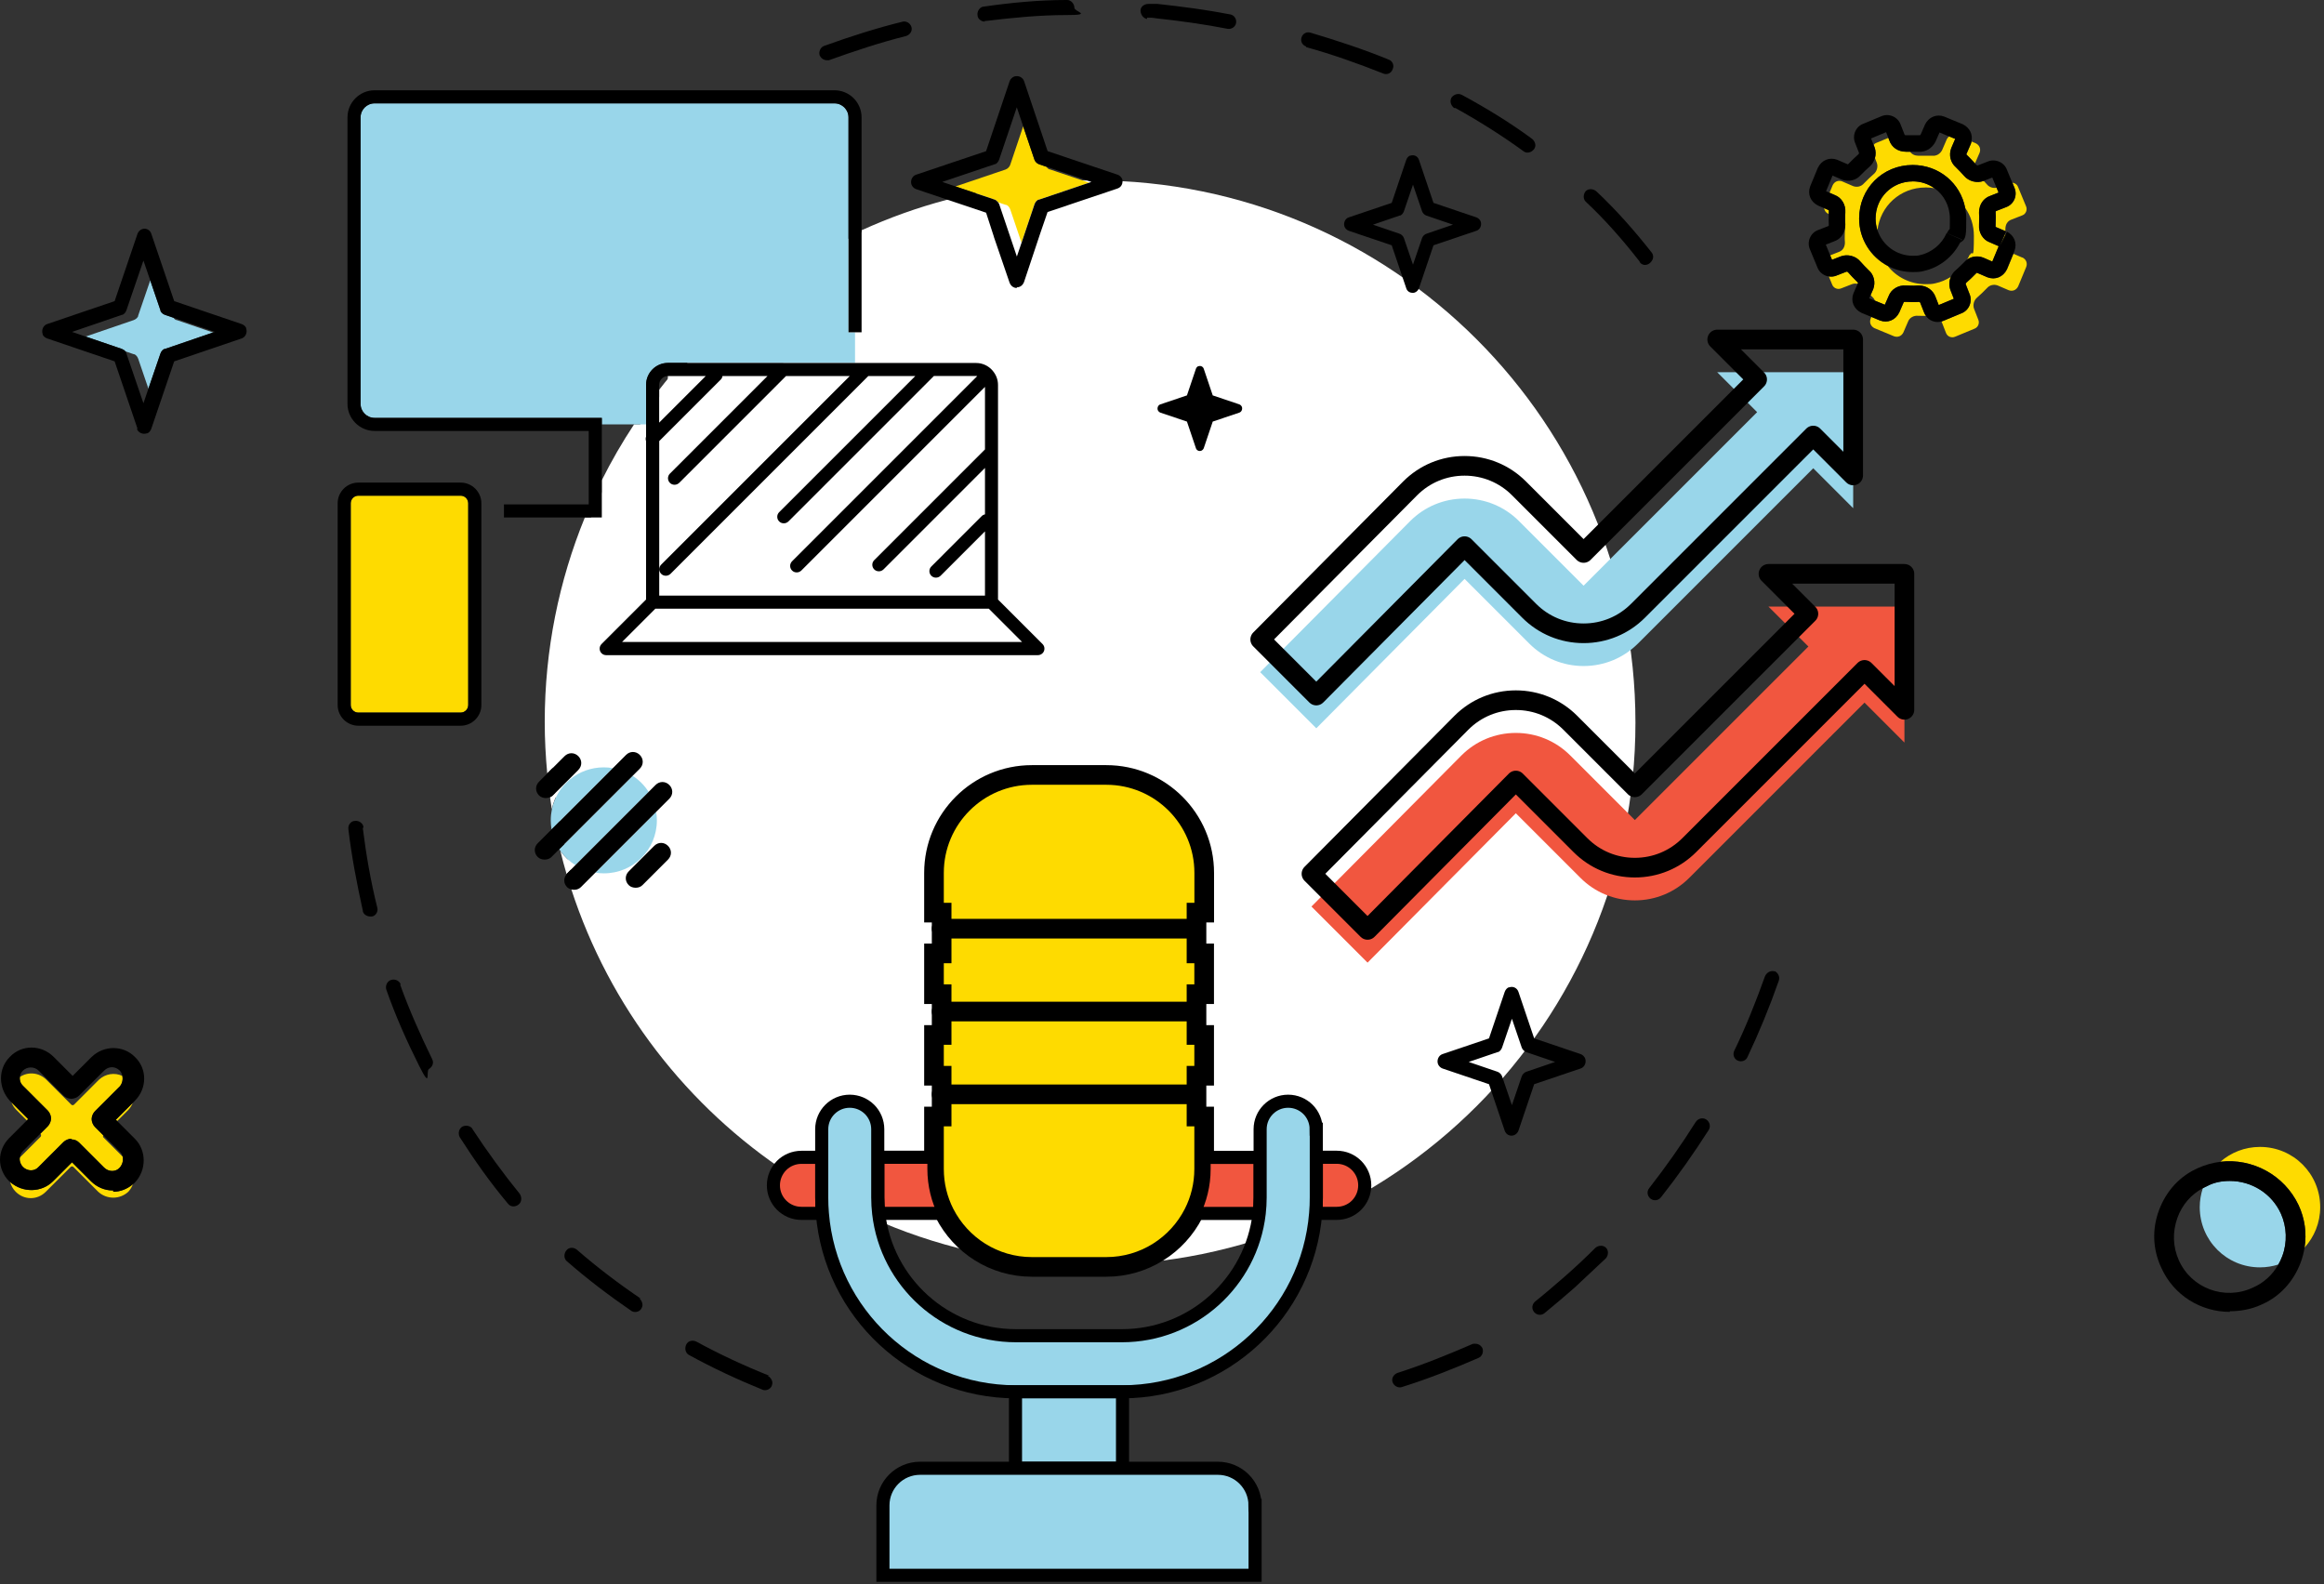 <svg width="355" height="242" viewBox="0 0 355 242" fill="none" xmlns="http://www.w3.org/2000/svg">
<rect x="0" y="0" width="355" height="242" fill="#333333" stroke="none"/>
<g clip-path="url(#clip0_2298_871)">
<path d="M154.44 55.57H102.02V90.12H154.44V55.57Z" fill="white"/>
<path d="M166.98 193.24C212.731 193.24 249.82 156.151 249.82 110.4C249.82 64.649 212.731 27.56 166.98 27.56C121.229 27.56 84.14 64.649 84.14 110.4C84.14 156.151 121.229 193.24 166.98 193.24Z" fill="white"/>
<path d="M351.12 184.1C352.08 186.16 352.38 188.39 352.03 190.58C353.51 188.95 354.42 186.79 354.42 184.4C354.42 179.3 350.32 175.2 345.22 175.2C342.89 175.2 340.78 176.06 339.17 177.47C344.04 176.89 348.93 179.47 351.12 184.1Z" fill="#FEDB00"/>
<path d="M345.22 193.6C346.2 193.6 347.15 193.44 348.03 193.16C348.25 192.76 348.46 192.34 348.62 191.9C349.42 189.8 349.32 187.4 348.42 185.4C347.02 182.3 343.92 180.4 340.62 180.4C339.42 180.4 338.22 180.6 337.12 181.2C336.9 181.29 336.69 181.4 336.49 181.51C336.19 182.42 336.02 183.39 336.02 184.4C336.02 189.5 340.12 193.6 345.22 193.6Z" fill="#99D6EA"/>
<path d="M1.75 168.4C1.91 168.82 2.16 169.21 2.5 169.55L2.4 169.45L4.1 171.15L4.3 170.95L1.75 168.4Z" fill="#FEDB00"/>
<path d="M15.77 173.42L14.5 172.15C14.2 171.85 14 171.35 14 170.95C14 170.55 14.2 170.05 14.5 169.75L18.3 165.95C18.69 165.5 18.8 164.89 18.69 164.35C17.51 163.81 16.12 164 15.1 164.95L11.3 168.75C11.2 168.85 11 168.85 10.9 168.75L7.1 164.95C5.97 163.82 4.3 163.67 3.03 164.52C2.97 164.98 3.11 165.46 3.5 165.85L7.3 169.65C7.6 169.95 7.8 170.45 7.8 170.85C7.8 171.25 7.6 171.75 7.3 172.05L6.15 173.2L6.2 173.25C6.3 173.25 6.3 173.55 6.2 173.65L3.03 176.82C3.02 176.9 3 176.97 3 177.05C3 177.45 3.2 177.95 3.5 178.25C4.2 178.95 5.3 178.95 5.9 178.25L9.7 174.45C10 174.15 10.5 173.95 10.9 173.95V174.05C11.4 174.05 11.8 174.25 12.1 174.55L15.9 178.35C16.6 179.05 17.7 179.05 18.3 178.35C18.7 177.88 18.87 177.24 18.74 176.69L15.8 173.75C15.72 173.67 15.72 173.53 15.77 173.42Z" fill="#FEDB00"/>
<path d="M20.27 168.48L17.7 171.05L17.9 171.25L19.6 169.55C19.9 169.23 20.12 168.87 20.27 168.48Z" fill="#FEDB00"/>
<path d="M17.3 181.85H17.2C16 181.85 14.8 181.35 13.9 180.45L11 177.55L8.1 180.45C6.34 182.21 3.45 182.24 1.55 180.56C1.69 181.1 1.97 181.61 2.4 182.05C3.7 183.35 5.7 183.35 7 182.05L10.8 178.25C10.9 178.15 11.1 178.15 11.2 178.25L15 182.05C16.3 183.25 18.3 183.25 19.6 182.05C19.92 181.7 20.15 181.31 20.3 180.9C19.44 181.63 18.38 182.05 17.3 182.05V181.85Z" fill="#FEDB00"/>
<path d="M20.27 168.48L20.6 168.15C22.5 166.25 22.5 163.25 20.6 161.45C18.8 159.65 15.9 159.65 14 161.45L11.1 164.35L8.2 161.45C6.3 159.55 3.3 159.55 1.5 161.45C-0.3 163.25 -0.3 166.15 1.5 168.15L1.75 168.4L4.3 170.95L4.1 171.15L1.4 173.85C0.5 174.75 0 175.95 0 177.15C0 178.35 0.5 179.55 1.4 180.45C1.45 180.49 1.5 180.52 1.55 180.56C3.45 182.23 6.35 182.2 8.1 180.45L11 177.55L13.9 180.45C14.8 181.35 16 181.85 17.2 181.85H17.3V182.05C18.38 182.05 19.44 181.63 20.3 180.9C20.4 180.82 20.51 180.75 20.6 180.65C22.4 178.75 22.4 175.75 20.6 173.95L17.9 171.25L17.7 171.05L20.27 168.48ZM18.74 176.69C18.87 177.25 18.7 177.89 18.3 178.35C17.7 179.05 16.6 179.05 15.9 178.35L12.1 174.55C11.8 174.25 11.4 174.05 10.9 174.05V173.95C10.5 173.95 10 174.15 9.7 174.45L5.9 178.25C5.3 178.95 4.2 178.95 3.5 178.25C3.2 177.95 3 177.45 3 177.05C3 176.98 3.01 176.9 3.03 176.82C3.09 176.47 3.26 176.09 3.5 175.85L6.15 173.2L7.3 172.05C7.6 171.75 7.8 171.25 7.8 170.85C7.8 170.45 7.6 169.95 7.3 169.65L3.5 165.85C3.11 165.46 2.97 164.97 3.03 164.52C3.07 164.16 3.23 163.82 3.5 163.55C4.1 162.95 5.2 162.85 5.9 163.55L9.7 167.35C10 167.65 10.4 167.85 10.9 167.85C11.3 167.85 11.8 167.65 12.1 167.35L15.9 163.55C16.6 162.85 17.6 162.85 18.3 163.55C18.51 163.76 18.63 164.05 18.69 164.35C18.8 164.89 18.69 165.5 18.3 165.95L14.5 169.75C14.2 170.05 14 170.55 14 170.95C14 171.35 14.2 171.85 14.5 172.15L15.77 173.42L18.3 175.95C18.53 176.15 18.67 176.41 18.74 176.69Z" fill="black"/>
<path d="M351.12 184.1C348.93 179.47 344.03 176.89 339.17 177.47C338.04 177.61 336.92 177.91 335.82 178.4C333.02 179.6 330.92 181.9 329.82 184.8C328.72 187.7 328.82 190.8 330.12 193.6C332.02 197.9 336.22 200.4 340.62 200.4V200.3C342.22 200.3 343.92 200 345.42 199.3C348.22 198.1 350.32 195.8 351.42 192.9C351.71 192.14 351.91 191.36 352.03 190.58C352.38 188.39 352.07 186.16 351.12 184.1ZM344.12 196.7C339.82 198.7 334.72 196.8 332.82 192.5C331.92 190.5 331.82 188.2 332.62 186C333.34 184.03 334.7 182.46 336.49 181.51C336.7 181.4 336.91 181.29 337.12 181.2C338.22 180.6 339.42 180.4 340.62 180.4C343.92 180.4 347.02 182.3 348.42 185.4C349.32 187.4 349.42 189.8 348.62 191.9C348.46 192.34 348.26 192.76 348.03 193.16C347.14 194.74 345.79 195.98 344.12 196.7Z" fill="black"/>
<path d="M233.44 118.63C233.36 118.76 233.26 118.87 233.13 118.96C232.87 119.13 231.95 119.68 231.05 119.44C230.73 119.36 230.45 119.18 230.24 118.93C229.87 118.71 229.53 118.27 229.48 117.47L207.74 56C207.7 55.89 207.68 55.78 207.68 55.67C207.68 54.57 208.25 53.83 209.1 53.83H209.52C209.63 53.83 209.75 53.85 209.85 53.89L232.53 61.91C227.81 55.4 222.16 49.6 215.77 44.72C215.34 44.72 214.95 44.47 214.8 44.03L214.78 43.96C202.5 34.87 187.6 29.12 171.42 28.02C171.33 28.36 171.09 28.66 170.71 28.78L160.01 32.38L158.91 35.58L156.41 43.08C156.21 43.58 155.81 43.88 155.31 43.88V43.98C154.81 43.98 154.41 43.68 154.21 43.18L151.81 36.18L150.61 32.48L144.72 30.5C140.18 31.69 135.8 33.27 131.6 35.18V50.76H130.6V55.43H149.09C150.08 55.43 150.95 55.87 151.57 56.55C151.57 56.55 151.57 56.55 151.57 56.56C152.1 57.15 152.43 57.92 152.43 58.78V91.56L159.23 98.36C159.62 98.75 159.62 99.38 159.23 99.77C159.03 99.97 158.78 100.06 158.52 100.06H92.58C92.32 100.06 92.07 99.96 91.87 99.77C91.48 99.38 91.48 98.75 91.87 98.36L98.67 91.56V67.36C98.59 67.14 98.59 66.9 98.67 66.68V64.82H96.86C95.04 67.57 93.39 70.43 91.91 73.39V79.04H89.34C85.4 88.68 83.21 99.23 83.21 110.29C83.21 112.93 83.35 115.54 83.59 118.12L86.22 115.49C86.82 114.89 87.72 114.89 88.32 115.49C88.92 116.09 88.92 116.99 88.32 117.59L84.42 121.49C84.3 121.61 84.16 121.69 84.02 121.75C84.11 122.37 84.19 122.99 84.29 123.61C85.05 119.92 88.29 117.19 92.22 117.19C92.69 117.19 93.15 117.24 93.6 117.31L95.62 115.29C96.22 114.69 97.12 114.69 97.72 115.29C98.32 115.89 98.32 116.79 97.72 117.39L96.63 118.48C97.61 119.11 98.44 119.95 99.07 120.94L100.13 119.88C100.73 119.28 101.63 119.28 102.23 119.88C102.83 120.48 102.83 121.38 102.23 121.98L100.22 123.99C100.29 124.41 100.33 124.84 100.33 125.28C100.33 129.78 96.73 133.38 92.23 133.38C91.79 133.38 91.36 133.34 90.94 133.27L88.73 135.48C88.44 135.77 88.06 135.87 87.68 135.88C87.7 135.88 87.71 135.88 87.73 135.88H87.63C87.63 135.88 87.66 135.88 87.68 135.88C87.54 135.88 87.4 135.86 87.26 135.82C93.12 153.85 105 169.14 120.55 179.33L120.77 179.03C124.07 174.53 124.07 168.47 120.77 163.97L119.41 162.11C115.91 157.32 115.57 151.16 118.54 146.02C121.51 140.88 127.01 138.1 132.91 138.73L135.21 138.98C140.75 139.58 146 136.56 148.25 131.45L149.18 129.34C151.57 123.91 156.74 120.54 162.67 120.54C168.6 120.54 173.77 123.91 176.16 129.34L177.09 131.45C179.34 136.56 184.59 139.58 190.13 138.98L192.42 138.73C198.31 138.09 203.82 140.88 206.79 146.02C209.76 151.16 209.42 157.32 205.92 162.11L204.56 163.97C201.26 168.47 201.26 174.53 204.56 179.03L205.92 180.89C206.17 181.23 206.4 181.58 206.62 181.94C231.47 167.73 248.22 140.99 248.22 110.29C248.22 109.91 248.2 109.53 248.19 109.15L242.28 103.24C240.41 106.51 235.74 114.67 233.44 118.61V118.63ZM102.04 131.31L98.14 135.21C97.85 135.5 97.47 135.6 97.09 135.61C97.11 135.61 97.12 135.61 97.14 135.61H97.04C97.04 135.61 97.07 135.61 97.09 135.61C96.71 135.61 96.33 135.5 96.04 135.21C95.44 134.61 95.44 133.71 96.04 133.11L99.94 129.21C100.54 128.61 101.44 128.61 102.04 129.21C102.64 129.81 102.64 130.71 102.04 131.31ZM183.88 68.46C183.82 68.63 183.65 68.8 183.48 68.86C183.14 68.97 182.79 68.8 182.68 68.46L181.31 64.4L177.25 63.03C177.08 62.97 176.91 62.8 176.85 62.63C176.74 62.29 176.91 61.89 177.25 61.77L181.31 60.4L182.68 56.34C182.74 56.17 182.91 55.94 183.08 55.94C183.42 55.83 183.77 56 183.88 56.34L185.25 60.4L189.31 61.77C189.48 61.83 189.65 62 189.71 62.17C189.82 62.51 189.65 62.91 189.31 63.03L185.25 64.4L183.88 68.46ZM209.22 111.41L202.12 113.81L199.72 120.91C199.62 121.21 199.32 121.51 199.02 121.61C198.42 121.81 197.82 121.51 197.62 120.91L195.22 113.81L188.12 111.41C187.82 111.31 187.52 111.01 187.42 110.71C187.22 110.11 187.52 109.41 188.12 109.21L195.22 106.81L197.62 99.71C197.72 99.41 198.02 99.01 198.32 99.01C198.92 98.81 199.52 99.11 199.72 99.71L202.12 106.81L209.22 109.21C209.52 109.31 209.82 109.61 209.92 109.91C210.12 110.51 209.82 111.21 209.22 111.41Z" fill="white"/>
<path d="M200.22 108.21L198.72 103.81L197.22 108.21C197.12 108.51 196.82 108.91 196.52 108.91L192.12 110.41L196.52 111.91C196.82 112.01 197.12 112.31 197.22 112.61L198.72 117.01L200.22 112.61C200.32 112.31 200.62 112.01 200.92 111.91L205.32 110.41L200.92 108.91C200.62 108.81 200.32 108.51 200.22 108.21Z" fill="white"/>
<path d="M95.02 98.07H156.13L151.04 92.98H100.11L95.02 98.07Z" fill="white"/>
<path d="M153.62 31.29L152.45 30.9C152.52 30.99 152.58 31.09 152.62 31.19L155.32 39.19L156.04 37.07L154.32 31.99C154.22 31.69 153.92 31.29 153.62 31.29Z" fill="white"/>
<path d="M166.39 27.91L166.6 27.84C166.45 27.84 166.29 27.83 166.14 27.83L166.39 27.91Z" fill="white"/>
<path d="M100.69 64.55L107.81 57.43H102.38C101.8 58.12 101.24 58.83 100.69 59.54V64.54V64.55Z" fill="white"/>
<path d="M120.42 79.65C120.22 79.85 119.97 79.94 119.71 79.94C119.45 79.94 119.2 79.84 119 79.65C118.61 79.26 118.61 78.63 119 78.24L139.8 57.44H132.62L102.4 87.66C102.2 87.86 101.95 87.95 101.69 87.95C101.43 87.95 101.18 87.85 100.98 87.66C100.59 87.27 100.59 86.64 100.98 86.25L129.79 57.44H120.05L103.73 73.76C103.53 73.96 103.28 74.05 103.02 74.05C102.76 74.05 102.51 73.95 102.31 73.76C101.92 73.37 101.92 72.74 102.31 72.35L117.22 57.44H110.35C110.32 57.63 110.24 57.82 110.09 57.97L100.68 67.38V90.98H150.44V81.17L143.66 87.95C143.46 88.15 143.21 88.24 142.95 88.24C142.69 88.24 142.44 88.14 142.24 87.95C141.85 87.56 141.85 86.93 142.24 86.54L149.96 78.82C150.1 78.68 150.26 78.61 150.44 78.57V71.48L134.94 86.98C134.74 87.18 134.49 87.27 134.23 87.27C133.97 87.27 133.72 87.17 133.52 86.98C133.13 86.59 133.13 85.96 133.52 85.57L150.44 68.65V59.1L122.39 87.15C122.19 87.35 121.94 87.44 121.68 87.44C121.42 87.44 121.17 87.34 120.97 87.15C120.58 86.76 120.58 86.13 120.97 85.74L149.24 57.47C149.19 57.47 149.14 57.44 149.08 57.44H142.62L120.4 79.66L120.42 79.65Z" fill="white"/>
<path d="M87.89 132.16C86.98 131.59 86.2 130.84 85.59 129.97C85.88 131.17 86.21 132.36 86.55 133.54C86.58 133.5 86.6 133.46 86.63 133.42L87.89 132.16Z" fill="white"/>
<path d="M222.32 16.5C225.92 18.5 229.42 20.7 232.72 23.1C233.22 23.5 233.92 23.3 234.32 22.8C234.72 22.3 234.52 21.6 234.02 21.2C230.62 18.7 227.02 16.5 223.32 14.5C222.72 14.2 222.12 14.4 221.72 14.9C221.42 15.5 221.62 16.1 222.12 16.5H222.32Z" fill="black"/>
<path d="M250.42 39.9L250.52 40.1C250.92 40.6 251.62 40.6 252.12 40.1C252.62 39.6 252.62 39 252.32 38.6C249.72 35.3 246.92 32.1 243.82 29.2C243.32 28.8 242.62 28.8 242.22 29.2C241.82 29.7 241.82 30.4 242.22 30.8C245.22 33.6 247.92 36.7 250.42 39.9Z" fill="black"/>
<path d="M199.52 7.1V7.2C203.52 8.3 207.42 9.7 211.22 11.2C211.82 11.5 212.52 11.2 212.72 10.6C213.02 10 212.72 9.3 212.12 9.1C208.22 7.5 204.22 6.2 200.22 5C199.62 4.8 199.02 5.1 198.82 5.7C198.62 6.3 198.92 6.9 199.52 7.1Z" fill="black"/>
<path d="M126.32 9.2H126.62C130.52 7.8 134.42 6.5 138.42 5.5C139.02 5.3 139.42 4.7 139.22 4.1C139.02 3.5 138.42 3.2 137.92 3.3C133.82 4.3 129.82 5.6 125.92 7C125.32 7.2 125.02 7.9 125.22 8.5C125.42 8.9 125.82 9.2 126.32 9.2Z" fill="black"/>
<path d="M225.29 205.26H225.39L224.99 205.28C221.19 206.93 217.38 208.47 213.45 209.73C212.86 209.97 212.5 210.59 212.74 211.18C212.98 211.77 213.6 212.03 214.09 211.9C218.12 210.64 222.03 209.09 225.83 207.44C226.42 207.2 226.67 206.48 226.43 205.9C226.2 205.51 225.79 205.24 225.29 205.27V205.26Z" fill="black"/>
<path d="M150.42 3.3V3.2H150.62C154.72 2.7 158.82 2.3 162.92 2.3C167.02 2.3 164.12 1.8 164.12 1.2C164.12 0.6 163.62 0 163.02 0H162.92C158.72 0 154.52 0.4 150.32 1C149.72 1 149.22 1.7 149.32 2.3C149.32 2.9 149.92 3.3 150.42 3.3Z" fill="black"/>
<path d="M175.22 2.9V2.7C175.72 2.7 176.12 2.7 176.62 2.8C180.32 3.2 183.92 3.7 187.52 4.4C188.12 4.5 188.72 4.1 188.82 3.5C188.92 2.9 188.52 2.3 187.92 2.2C184.32 1.5 180.52 1 176.82 0.6H175.42C174.82 0.6 174.22 1 174.22 1.6C174.22 2.2 174.62 2.8 175.22 2.9Z" fill="black"/>
<path d="M61.12 150.4H61.22C61.02 149.8 60.32 149.5 59.72 149.7C59.12 149.9 58.82 150.6 59.02 151.2C60.42 155.2 62.12 159 64.02 162.8C65.92 166.6 65.02 163.6 65.52 163.3C66.02 163 66.32 162.4 66.02 161.8C64.22 158.1 62.52 154.3 61.12 150.4Z" fill="black"/>
<path d="M72.12 172.4L72.22 172.5C71.92 172 71.22 171.8 70.62 172.1C70.12 172.4 69.92 173.1 70.22 173.7C72.52 177.3 74.92 180.7 77.62 183.9C78.02 184.4 78.72 184.4 79.22 184C79.72 183.6 79.72 182.9 79.42 182.4C76.82 179.2 74.42 175.9 72.12 172.4Z" fill="black"/>
<path d="M55.42 126.5L55.52 126.4C55.52 125.8 54.82 125.3 54.22 125.4C53.62 125.4 53.12 126 53.22 126.7C53.72 130.9 54.52 135 55.42 139.1C55.42 139.6 56.02 140 56.52 140H56.82C57.42 139.9 57.82 139.2 57.62 138.6C56.62 134.6 55.92 130.5 55.42 126.5Z" fill="black"/>
<path d="M243.72 190.6C242.22 192.1 240.62 193.6 239.02 195C237.52 196.3 236.02 197.6 234.52 198.8C234.02 199.2 233.92 199.9 234.32 200.4C234.72 200.9 235.42 201 235.92 200.6C237.52 199.3 239.02 198 240.52 196.7C242.12 195.2 243.72 193.7 245.32 192.2C245.72 191.7 245.72 191 245.32 190.6C244.92 190.2 244.22 190.2 243.72 190.6Z" fill="black"/>
<path d="M260.62 171C260.12 170.7 259.42 170.8 259.02 171.4C256.82 174.9 254.42 178.3 251.92 181.5C251.52 182 251.62 182.7 252.12 183.1C252.62 183.5 253.32 183.4 253.72 182.9C256.32 179.6 258.72 176.2 261.02 172.6C261.32 172.1 261.22 171.4 260.62 171Z" fill="black"/>
<path d="M271.02 148.3L271.12 148.4C270.52 148.2 269.92 148.5 269.62 149.1C268.22 153 266.72 156.8 264.92 160.5C264.62 161.1 264.92 161.8 265.42 162C266.02 162.3 266.72 162 266.92 161.5C268.72 157.7 270.32 153.8 271.72 149.8C271.92 149.2 271.62 148.6 271.02 148.3Z" fill="black"/>
<path d="M153.62 25.89L145.96 28.48L151.92 30.49C152.12 30.56 152.31 30.71 152.45 30.9L153.62 31.29C153.92 31.29 154.22 31.69 154.32 31.99L156.04 37.07L158.02 31.19C158.12 30.89 158.42 30.49 158.72 30.49L166.38 27.9L166.13 27.82L160.41 25.89C160.2 25.89 160 25.7 159.86 25.48L158.71 25.09C158.41 24.99 158.11 24.69 158.01 24.39L156.29 19.31L154.31 25.19C154.21 25.49 153.91 25.79 153.61 25.89H153.62Z" fill="#FEDB00"/>
<path d="M151.82 36.19L154.22 43.19C154.42 43.69 154.82 43.99 155.32 43.99V43.89C155.82 43.89 156.22 43.59 156.42 43.09L158.92 35.59L160.02 32.39L170.72 28.79C171.1 28.66 171.34 28.37 171.43 28.03C171.48 27.83 171.5 27.61 171.43 27.39C171.33 27.09 171.03 26.79 170.73 26.69L160.03 23.09L156.43 12.39C156.23 11.79 155.53 11.49 154.93 11.69C154.63 11.79 154.33 12.09 154.23 12.39L150.63 23.09L139.93 26.69C139.33 26.89 139.03 27.59 139.23 28.19C139.33 28.49 139.63 28.79 139.93 28.89L144.74 30.51L150.63 32.49L151.83 36.19H151.82ZM151.92 25.09C152.22 25.09 152.52 24.69 152.62 24.39L155.32 16.39L156.3 19.31L158.02 24.39C158.12 24.69 158.42 24.99 158.72 25.09L159.87 25.48L166.72 27.79L166.6 27.83L166.39 27.9L158.73 30.49C158.43 30.49 158.13 30.89 158.03 31.19L156.05 37.07L155.33 39.19L152.63 31.19C152.6 31.09 152.53 30.99 152.46 30.9C152.32 30.72 152.13 30.56 151.93 30.49L145.97 28.48L143.93 27.79L151.93 25.09H151.92Z" fill="black"/>
<path d="M21.11 54.8L22.67 59.37L24.51 54C24.61 53.7 24.91 53.3 25.21 53.3L32.54 50.79L27.01 48.9C26.82 48.9 26.63 48.73 26.5 48.54L25.21 48.1C24.91 48 24.51 47.7 24.51 47.4L22.95 42.83L21.11 48.2C21.11 48.5 20.71 48.8 20.41 48.9L13.08 51.41L18.61 53.3C18.79 53.36 19.01 53.5 19.15 53.67L20.41 54.1C20.71 54.1 21.01 54.5 21.11 54.8Z" fill="#99D6EA"/>
<path d="M36.91 49.5L26.61 46L23.11 35.7C22.91 35.1 22.31 34.8 21.71 35C21.41 35.1 21.11 35.4 21.01 35.7L17.51 46L7.21 49.5C6.61 49.7 6.31 50.4 6.51 51C6.51 51.3 6.91 51.6 7.21 51.7L17.51 55.2L21.01 65.5H20.91C21.11 66.1 21.81 66.4 22.41 66.2C22.71 66.2 23.01 65.8 23.11 65.5L26.61 55.2L36.91 51.7C37.51 51.5 37.81 50.8 37.61 50.2C37.61 49.9 37.21 49.6 36.91 49.5ZM21.91 61.6L19.31 54C19.31 53.88 19.24 53.77 19.15 53.67C19.01 53.5 18.79 53.36 18.61 53.3L13.08 51.41L11.01 50.7L18.61 48.1C18.91 48.1 19.21 47.7 19.31 47.4L21.91 39.8L22.95 42.83L24.51 47.4C24.51 47.7 24.91 48 25.21 48.1L26.5 48.54L32.81 50.7L32.54 50.79L25.21 53.3C24.91 53.3 24.61 53.7 24.51 54L22.67 59.37L21.91 61.6Z" fill="black"/>
<path d="M241.45 161.02L234.35 158.62L231.95 151.52C231.75 150.92 231.15 150.62 230.55 150.82C230.25 150.82 229.95 151.22 229.85 151.52L227.45 158.62L220.35 161.02C219.75 161.22 219.45 161.92 219.65 162.52C219.75 162.82 220.05 163.12 220.35 163.22L227.45 165.62L229.85 172.72C230.05 173.32 230.65 173.62 231.25 173.42C231.55 173.32 231.85 173.02 231.95 172.72L234.35 165.62L241.45 163.22C242.05 163.02 242.35 162.32 242.15 161.72C242.05 161.42 241.75 161.12 241.45 161.02ZM233.15 163.72C232.85 163.82 232.55 164.12 232.45 164.42L230.95 168.82L229.45 164.42C229.35 164.12 229.05 163.82 228.75 163.72L224.35 162.22L228.75 160.72C229.05 160.72 229.35 160.32 229.45 160.02L230.95 155.62L232.45 160.02C232.55 160.32 232.85 160.62 233.15 160.72L237.55 162.22L233.15 163.72Z" fill="black"/>
<path d="M215.78 44.73C215.89 44.73 215.99 44.73 216.1 44.69C216.38 44.6 216.65 44.32 216.75 44.04L218.97 37.47L225.54 35.25C226.09 35.07 226.37 34.42 226.19 33.86C226.1 33.58 225.82 33.31 225.54 33.21L218.97 30.99L216.75 24.42C216.57 23.87 216.01 23.59 215.46 23.77C215.18 23.77 214.91 24.14 214.81 24.42L212.59 30.99L206.02 33.21C205.47 33.39 205.19 34.04 205.37 34.6C205.46 34.88 205.74 35.15 206.02 35.25L212.59 37.47L214.79 43.97L214.81 44.04C214.96 44.49 215.35 44.74 215.78 44.73ZM213.8 35.71L209.73 34.32L213.8 32.93C214.08 32.93 214.35 32.56 214.45 32.28L215.84 28.21L217.23 32.28C217.32 32.56 217.6 32.83 217.88 32.93L221.95 34.32L217.88 35.71C217.6 35.8 217.33 36.08 217.23 36.36L215.84 40.43L214.45 36.36C214.36 36.08 214.08 35.81 213.8 35.71Z" fill="black"/>
<path d="M189.71 62.17C189.65 62 189.48 61.83 189.31 61.77L185.25 60.4L183.88 56.34C183.77 56 183.42 55.83 183.08 55.94C182.91 55.94 182.74 56.17 182.68 56.34L181.31 60.4L177.25 61.77C176.91 61.88 176.74 62.28 176.85 62.63C176.91 62.8 177.08 62.97 177.25 63.03L181.31 64.4L182.68 68.46C182.79 68.8 183.14 68.97 183.48 68.86C183.65 68.8 183.82 68.63 183.88 68.46L185.25 64.4L189.31 63.03C189.65 62.92 189.82 62.52 189.71 62.17Z" fill="black"/>
<path d="M283.75 43.09C283.22 42.57 282.7 42.05 282.26 41.53C282.22 41.5 282.12 41.47 282.08 41.48L280.54 42.08C280.18 42.23 279.76 42.27 279.35 42.21L279.87 43.47C280.09 44.05 280.74 44.27 281.25 44.05L282.92 43.4C283.19 43.3 283.49 43.3 283.77 43.36L283.84 43.21C283.84 43.21 283.83 43.15 283.76 43.1L283.75 43.09Z" fill="#FEDB00"/>
<path d="M303.62 42.36L302 41.66C302 41.66 301.92 41.69 301.89 41.73C301.34 42.28 300.84 42.78 300.33 43.22C300.3 43.26 300.27 43.36 300.28 43.4L300.88 44.94C301.1 45.46 301.1 46.1 300.86 46.66C300.62 47.22 300.18 47.64 299.61 47.86L296.87 49C296.77 49.04 296.66 49.07 296.56 49.1C296.57 49.13 296.6 49.16 296.61 49.19L297.26 50.86C297.48 51.44 298.13 51.66 298.64 51.44L301.61 50.21C302.19 49.99 302.41 49.34 302.19 48.83L301.54 47.16C301.32 46.58 301.54 45.86 301.97 45.49C302.48 45.06 302.98 44.55 303.49 44.04C303.92 43.53 304.58 43.39 305.16 43.61L306.83 44.33C307.41 44.55 307.99 44.33 308.28 43.75L309.51 40.78C309.73 40.2 309.51 39.62 308.93 39.33H308.86L307.57 38.77L306.6 41.12C306.01 42.32 304.81 42.79 303.65 42.35L303.62 42.36Z" fill="#FEDB00"/>
<path d="M305.48 37.63L306.33 35.92C306.33 35.84 306.33 35.76 306.33 35.68L305.48 37.63Z" fill="#FEDB00"/>
<path d="M293.32 46.2C293.3 46.15 293.24 46.11 293.19 46.11H293.11C292.6 46.16 292.15 46.14 291.71 46.12C291.51 46.12 291.3 46.11 291.09 46.11H290.95C290.88 46.1 290.83 46.13 290.82 46.14L290.13 47.73C289.55 48.9 288.35 49.38 287.19 48.95L285.87 48.4L285.75 48.68C285.53 49.26 285.75 49.84 286.33 50.13L289.3 51.36C289.88 51.58 290.46 51.36 290.75 50.78L291.47 49.11C291.69 48.53 292.34 48.17 292.99 48.24C293.42 48.24 293.82 48.26 294.23 48.26C294.11 48.1 294.01 47.93 293.93 47.73L293.32 46.18V46.2Z" fill="#FEDB00"/>
<path d="M279.38 32.22C279.38 32.16 279.36 32.1 279.34 32.09L278.65 31.79C278.69 32.16 278.9 32.48 279.29 32.68L279.36 32.71C279.36 32.59 279.36 32.48 279.36 32.36V32.22H279.38Z" fill="#FEDB00"/>
<path d="M307.24 33.55L308.91 32.9C309.49 32.68 309.71 32.03 309.49 31.52L308.26 28.55C308.11 28.16 307.77 27.95 307.41 27.91L307.73 28.69C307.96 29.23 307.96 29.87 307.73 30.43C307.49 30.99 307.05 31.41 306.48 31.63L304.94 32.23C304.88 32.25 304.86 32.3 304.85 32.38C304.89 32.88 304.88 33.33 304.86 33.77C304.86 33.97 304.85 34.18 304.85 34.4V34.54C304.84 34.6 304.87 34.66 304.88 34.67L306.33 35.29C306.33 35.19 306.33 35.1 306.33 34.99C306.33 34.34 306.62 33.76 307.27 33.54L307.24 33.55Z" fill="#FEDB00"/>
<path d="M302.33 34.34C302.33 34.12 302.33 33.9 302.35 33.69C302.36 33.28 302.38 32.92 302.34 32.56V32.44C302.34 31.23 303 30.25 304.07 29.9L305.31 29.41L305.01 28.68C304.47 28.79 303.87 28.59 303.55 28.21C303.39 28.02 303.2 27.83 303.02 27.63C301.98 28.02 300.74 27.69 300.04 26.86C299.68 26.44 299.24 26 298.77 25.53C297.97 24.85 297.67 23.69 298.07 22.63L298.68 21.21L297.75 20.83C297.61 20.94 297.48 21.07 297.39 21.25L296.67 22.92C296.38 23.5 295.8 23.86 295.15 23.79H293.05C292.52 23.79 292.05 23.59 291.77 23.17H291.15C289.94 23.17 288.96 22.5 288.61 21.43L288.47 21.06L286.61 21.83C286.44 21.89 286.31 22 286.21 22.13L286.35 22.48C286.55 23.02 286.56 23.61 286.41 24.15L286.69 24.88C286.91 25.46 286.69 26.18 286.26 26.55C285.75 26.98 285.25 27.49 284.74 28C284.31 28.51 283.65 28.65 283.07 28.43L281.4 27.71C280.82 27.49 280.24 27.71 279.95 28.29L279.47 29.45L280.31 29.82C281.3 30.19 281.97 31.3 281.88 32.45C281.88 32.67 281.88 32.89 281.86 33.1C281.85 33.51 281.83 33.87 281.86 34.23V34.35C281.86 34.53 281.85 34.71 281.82 34.88C281.82 34.9 281.82 34.92 281.82 34.94C281.82 35.66 281.75 36.32 281.82 37.04C281.82 37.69 281.53 38.27 280.88 38.49L279.56 39.01L279.84 39.69L281.18 39.17C282.22 38.78 283.47 39.11 284.16 39.94C284.53 40.37 284.99 40.83 285.44 41.28C286.23 41.95 286.53 43.11 286.14 44.16L285.74 45.08C285.84 45.18 285.93 45.27 286.02 45.37C286.21 45.54 286.34 45.74 286.43 45.95L287.91 46.56L288.51 45.19C288.88 44.2 289.98 43.53 291.14 43.62C291.36 43.62 291.58 43.62 291.79 43.64C292.2 43.65 292.56 43.67 292.92 43.64H292.98H293.18C294.27 43.64 295.26 44.32 295.64 45.34L296.14 46.62L298.45 45.66L297.93 44.32C297.68 43.66 297.73 42.92 298 42.29C297.28 42.75 296.49 43.09 295.65 43.27C295.14 43.41 294.64 43.41 294.13 43.41C291.79 43.41 289.7 42.33 288.35 40.62C285.76 39.25 283.99 36.52 283.99 33.39C283.99 28.8 287.58 25.21 292.17 25.21C296.2 25.21 299.45 27.98 300.19 31.76C301.03 32.96 301.52 34.42 301.52 36.02C301.52 40.15 301.3 38.05 300.94 38.92H300.87C300.76 39.17 300.64 39.41 300.5 39.65C301.17 39.18 302.08 39.04 302.93 39.36L304.35 39.98L305.33 37.62L303.9 37C302.91 36.63 302.24 35.52 302.33 34.37V34.34Z" fill="#FEDB00"/>
<path d="M294.14 28.63C294.6 28.63 295.06 28.68 295.49 28.76C294.56 28.1 293.42 27.71 292.17 27.71C288.99 27.71 286.49 30.2 286.49 33.39C286.49 34.03 286.6 34.63 286.79 35.21C287.19 31.48 290.28 28.64 294.13 28.64L294.14 28.63Z" fill="#FEDB00"/>
<path d="M300.38 23.56C300.38 23.56 300.39 23.62 300.45 23.67L300.53 23.75C300.92 24.14 301.31 24.54 301.69 24.95L302.39 23.34C302.61 22.76 302.39 22.18 301.81 21.89L301.17 21.62C301.15 21.72 301.12 21.82 301.09 21.93L300.39 23.55L300.38 23.56Z" fill="#FEDB00"/>
<path d="M97.92 198.4C94.52 196.1 91.22 193.6 88.12 190.9C87.62 190.5 86.92 190.5 86.52 191C86.12 191.5 86.12 192.2 86.52 192.6C89.72 195.4 93.02 197.9 96.52 200.3C97.12 200.6 97.82 200.3 98.02 199.8C98.32 199.3 98.02 198.6 97.62 198.3L97.92 198.4Z" fill="black"/>
<path d="M117.24 210.14L117.55 210.17C113.74 208.65 109.98 206.91 106.37 204.94C105.8 204.66 105.11 204.81 104.83 205.38C104.55 205.95 104.7 206.64 105.17 206.94C108.89 208.99 112.65 210.73 116.58 212.33C117.23 212.49 117.85 212.05 117.94 211.52C118.13 210.97 117.68 210.35 117.23 210.14H117.24Z" fill="black"/>
<path d="M92.24 133.41C96.74 133.41 100.34 129.81 100.34 125.31C100.34 124.87 100.3 124.44 100.23 124.02L90.95 133.3C91.37 133.37 91.8 133.41 92.24 133.41Z" fill="#99D6EA"/>
<path d="M87.89 132.16L99.08 120.97C98.45 119.98 97.62 119.14 96.64 118.51L85.43 129.72C85.48 129.8 85.54 129.88 85.59 129.96C86.2 130.84 86.98 131.58 87.89 132.15V132.16Z" fill="#99D6EA"/>
<path d="M93.61 117.34C93.16 117.26 92.7 117.22 92.23 117.22C88.31 117.22 85.07 119.96 84.3 123.64C84.19 124.18 84.13 124.74 84.13 125.32C84.13 125.79 84.18 126.25 84.25 126.7L93.6 117.35L93.61 117.34Z" fill="#99D6EA"/>
<path d="M88.74 135.51L90.95 133.3L100.23 124.02L102.24 122.01C102.84 121.41 102.84 120.51 102.24 119.91C101.64 119.31 100.74 119.31 100.14 119.91L99.08 120.97L87.89 132.16L86.63 133.42C86.63 133.42 86.58 133.5 86.55 133.54C86.05 134.14 86.07 134.96 86.63 135.52C86.81 135.7 87.03 135.8 87.26 135.86C87.4 135.89 87.54 135.91 87.68 135.92C88.06 135.92 88.44 135.81 88.73 135.52L88.74 135.51Z" fill="black"/>
<path d="M99.94 129.21L96.04 133.11C95.44 133.71 95.44 134.61 96.04 135.21C96.33 135.5 96.71 135.6 97.09 135.61C97.47 135.61 97.85 135.5 98.14 135.21L102.04 131.31C102.64 130.71 102.64 129.81 102.04 129.21C101.44 128.61 100.54 128.61 99.94 129.21Z" fill="black"/>
<path d="M96.64 118.51L97.73 117.42C98.33 116.82 98.33 115.92 97.73 115.32C97.13 114.72 96.23 114.72 95.63 115.32L93.61 117.34L84.26 126.69L82.14 128.81C81.54 129.41 81.54 130.31 82.14 130.91C82.43 131.2 82.81 131.3 83.19 131.31C83.57 131.31 83.95 131.2 84.24 130.91L85.43 129.72L96.64 118.51Z" fill="black"/>
<path d="M88.34 117.61C88.94 117.01 88.94 116.11 88.34 115.51C87.74 114.91 86.84 114.91 86.24 115.51L83.61 118.14L82.34 119.41C81.74 120.01 81.74 120.91 82.34 121.51C82.63 121.8 83.01 121.9 83.39 121.91C83.61 121.91 83.83 121.86 84.04 121.78C84.18 121.72 84.32 121.64 84.44 121.52L88.34 117.62V117.61Z" fill="black"/>
<path d="M129.61 17.93C129.61 16.75 128.65 15.79 127.47 15.79H57.22C56.04 15.79 55.08 16.75 55.08 17.93V61.69C55.08 62.87 56.04 63.83 57.22 63.83H91.93V64.83H98.69V58.78C98.69 56.93 100.19 55.43 102.04 55.43H130.61V50.76H129.61V17.93Z" fill="#99D6EA"/>
<path d="M54.74 75.71H70.37C71.01 75.71 71.53 76.23 71.53 76.87V107.69C71.53 108.33 71.01 108.85 70.37 108.85H54.74C54.1 108.85 53.58 108.33 53.58 107.69V76.87C53.58 76.23 54.1 75.71 54.74 75.71Z" fill="#FEDB00"/>
<path d="M70.37 110.86C72.11 110.86 73.53 109.44 73.53 107.7V76.88C73.53 75.14 72.11 73.72 70.37 73.72H54.74C52.99 73.72 51.58 75.14 51.58 76.88V107.7C51.58 109.44 53 110.86 54.74 110.86H70.37ZM53.57 107.7V76.88C53.57 76.24 54.09 75.72 54.73 75.72H70.36C71 75.72 71.52 76.24 71.52 76.88V107.7C71.52 108.34 71 108.86 70.36 108.86H54.73C54.09 108.86 53.57 108.34 53.57 107.7Z" fill="black"/>
<path d="M91.93 73.41V63.84H57.22C56.04 63.84 55.08 62.88 55.08 61.7V17.93C55.08 16.75 56.04 15.79 57.22 15.79H127.47C128.65 15.79 129.61 16.75 129.61 17.93V50.76H131.61V17.93C131.61 15.64 129.75 13.79 127.47 13.79H57.22C54.94 13.79 53.08 15.65 53.08 17.93V61.69C53.08 63.97 54.94 65.83 57.22 65.83H89.93V77.05H76.98V79.05H91.93V73.4V73.41Z" fill="black"/>
<path d="M119.65 55.44H102.04C100.19 55.44 98.69 56.94 98.69 58.79V66.7C98.61 66.92 98.61 67.16 98.69 67.38V91.58L91.89 98.38C91.5 98.77 91.5 99.4 91.89 99.79C92.09 99.99 92.34 100.08 92.6 100.08H158.54C158.8 100.08 159.05 99.98 159.25 99.79C159.64 99.4 159.64 98.77 159.25 98.38L152.45 91.58V58.8C152.45 57.95 152.12 57.17 151.59 56.58C151.59 56.58 151.59 56.58 151.59 56.57C150.98 55.89 150.1 55.45 149.11 55.45H119.65V55.44ZM151.04 92.98L156.13 98.07H95.02L100.11 92.98H151.04ZM102.04 57.44H107.81L100.69 64.56V58.79C100.69 58.05 101.3 57.44 102.04 57.44ZM149.26 57.47L120.99 85.74C120.6 86.13 120.6 86.76 120.99 87.15C121.19 87.35 121.44 87.44 121.7 87.44C121.96 87.44 122.21 87.34 122.41 87.15L150.46 59.1V68.65L133.54 85.57C133.15 85.96 133.15 86.59 133.54 86.98C133.74 87.18 133.99 87.27 134.25 87.27C134.51 87.27 134.76 87.17 134.96 86.98L150.46 71.48V78.57C150.29 78.61 150.12 78.68 149.98 78.82L142.26 86.54C141.87 86.93 141.87 87.56 142.26 87.95C142.46 88.15 142.71 88.24 142.97 88.24C143.23 88.24 143.48 88.14 143.68 87.95L150.46 81.17V90.98H100.7V67.38L110.11 57.97C110.26 57.82 110.33 57.63 110.37 57.44H117.24L102.33 72.35C101.94 72.74 101.94 73.37 102.33 73.76C102.53 73.96 102.78 74.05 103.04 74.05C103.3 74.05 103.55 73.95 103.75 73.76L120.07 57.44H129.81L101 86.25C100.61 86.64 100.61 87.27 101 87.66C101.2 87.86 101.45 87.95 101.71 87.95C101.97 87.95 102.22 87.85 102.42 87.66L132.64 57.44H139.82L119.02 78.24C118.63 78.63 118.63 79.26 119.02 79.65C119.22 79.85 119.47 79.94 119.73 79.94C119.99 79.94 120.24 79.84 120.44 79.65L142.66 57.43H149.12C149.18 57.43 149.22 57.45 149.28 57.46L149.26 57.47Z" fill="black"/>
<path d="M293.86 41.39C296.25 40.87 298.29 39.26 299.42 37.05C299.52 37.01 299.61 36.95 299.67 36.91C300.35 36.43 300.35 35.72 300.35 33.38C300.35 32.82 300.29 32.28 300.19 31.75C299.45 27.97 296.2 25.2 292.17 25.2C287.58 25.2 283.99 28.79 283.99 33.38C283.99 36.51 285.76 39.23 288.35 40.61C289.49 41.22 290.79 41.56 292.17 41.56C292.7 41.56 293.3 41.56 293.86 41.4V41.39ZM292.17 27.7C293.42 27.7 294.56 28.09 295.49 28.75C296.93 29.77 297.85 31.45 297.85 33.38C297.85 34.17 297.85 34.67 297.83 34.99C297.66 35.14 297.52 35.35 297.4 35.62L299.71 36.58C299.68 36.66 299.62 36.74 299.54 36.82C299.57 36.75 299.61 36.67 299.64 36.6L297.35 35.61C296.62 37.3 295.08 38.58 293.26 38.98C292.95 39.07 292.59 39.07 292.18 39.07C289.68 39.07 287.56 37.45 286.81 35.21C286.62 34.64 286.51 34.03 286.51 33.39C286.51 30.21 289 27.71 292.19 27.71L292.17 27.7Z" fill="black"/>
<path d="M304.82 34.54V34.4C304.82 34.19 304.84 33.98 304.84 33.77C304.86 33.33 304.87 32.88 304.83 32.38C304.83 32.3 304.86 32.25 304.92 32.23L306.46 31.63C307.03 31.42 307.47 30.99 307.71 30.43C307.95 29.87 307.95 29.23 307.71 28.69L307.39 27.91L306.57 25.94C306.36 25.37 305.93 24.93 305.37 24.69C304.81 24.45 304.17 24.45 303.65 24.67L302.11 25.27C302.11 25.27 301.97 25.25 301.93 25.22C301.85 25.12 301.76 25.03 301.67 24.94C301.3 24.53 300.91 24.13 300.51 23.74L300.43 23.66C300.37 23.61 300.35 23.56 300.36 23.55L301.06 21.93C301.1 21.83 301.12 21.73 301.14 21.62C301.39 20.56 300.91 19.52 299.82 18.98L296.99 17.81C295.84 17.38 294.63 17.85 294.05 19.03L293.4 20.53C293.4 20.53 293.34 20.67 293.23 20.66H291.12C291.01 20.66 290.95 20.63 290.93 20.56L290.32 19.01C290.11 18.44 289.68 18 289.12 17.76C288.56 17.52 287.92 17.52 287.38 17.76L284.64 18.9C284.07 19.11 283.63 19.54 283.39 20.09C283.15 20.65 283.15 21.29 283.37 21.81L283.97 23.35C283.97 23.35 283.95 23.49 283.92 23.53C283.41 23.97 282.91 24.47 282.36 25.03C282.31 25.09 282.25 25.11 282.25 25.1L280.63 24.4C279.47 23.97 278.27 24.44 277.68 25.64L276.51 28.47C276.08 29.63 276.55 30.83 277.73 31.41L278.64 31.8L279.33 32.1C279.33 32.1 279.37 32.17 279.37 32.23V32.37C279.37 32.49 279.36 32.6 279.35 32.72C279.35 32.81 279.35 32.91 279.35 33C279.34 33.44 279.32 33.89 279.36 34.39C279.36 34.47 279.33 34.52 279.27 34.54L277.72 35.14C277.15 35.35 276.71 35.78 276.47 36.34C276.23 36.9 276.23 37.54 276.47 38.08L277.61 40.83C277.82 41.4 278.25 41.84 278.81 42.08C278.98 42.15 279.16 42.2 279.34 42.23C279.75 42.3 280.17 42.26 280.53 42.1L282.07 41.5C282.07 41.5 282.21 41.52 282.25 41.55C282.7 42.07 283.21 42.59 283.74 43.11C283.8 43.16 283.82 43.21 283.82 43.22L283.75 43.37L283.11 44.84C282.67 46 283.15 47.2 284.35 47.79L285.85 48.41L287.17 48.96C288.33 49.39 289.53 48.92 290.11 47.74L290.8 46.15C290.8 46.15 290.86 46.11 290.93 46.11H291.07C291.28 46.11 291.49 46.13 291.69 46.13C292.13 46.15 292.59 46.16 293.09 46.12H293.17C293.17 46.12 293.28 46.16 293.3 46.21L293.91 47.76C293.98 47.95 294.09 48.13 294.21 48.29C294.44 48.6 294.74 48.86 295.11 49.01C295.39 49.13 295.7 49.19 296 49.19C296.18 49.19 296.37 49.16 296.54 49.11C296.65 49.08 296.75 49.06 296.85 49.01L299.59 47.87C300.16 47.66 300.6 47.23 300.84 46.67C301.08 46.11 301.08 45.47 300.86 44.95L300.26 43.41C300.26 43.41 300.28 43.27 300.31 43.23C300.83 42.79 301.32 42.29 301.87 41.74C301.91 41.69 301.96 41.65 301.98 41.67L303.6 42.37C304.76 42.8 305.96 42.33 306.55 41.14L307.52 38.79L307.72 38.31C308.16 37.15 307.68 35.95 306.56 35.39L306.3 35.92L305.45 37.63L306.3 35.68L306.44 35.36L306.29 35.3L304.84 34.68C304.84 34.68 304.79 34.61 304.8 34.55L304.82 34.54ZM304.35 39.96L302.93 39.34C302.08 39.02 301.17 39.16 300.5 39.63C300.33 39.75 300.18 39.88 300.05 40.03C299.6 40.48 299.14 40.94 298.71 41.31C298.4 41.56 298.17 41.89 298.01 42.26C297.73 42.89 297.69 43.63 297.94 44.29L298.46 45.63L296.15 46.59L295.65 45.31C295.27 44.3 294.28 43.61 293.19 43.61H292.93C292.56 43.65 292.21 43.64 291.8 43.63C291.59 43.63 291.37 43.62 291.15 43.61C289.99 43.51 288.89 44.19 288.52 45.18L287.92 46.55L286.44 45.94L285.53 45.57L285.75 45.07L286.15 44.15C286.54 43.1 286.24 41.94 285.45 41.27C285 40.82 284.54 40.36 284.17 39.93C283.48 39.1 282.23 38.77 281.19 39.16L279.85 39.68L279.57 39L278.9 37.37L280.14 36.88C281.05 36.58 281.66 35.83 281.83 34.87C281.86 34.7 281.88 34.52 281.88 34.34V34.22C281.84 33.85 281.85 33.5 281.86 33.09C281.86 32.88 281.87 32.66 281.88 32.44C281.97 31.28 281.3 30.18 280.31 29.81L279.47 29.44L278.94 29.21L279.93 26.82L281.35 27.44C282.4 27.83 283.56 27.54 284.23 26.75C284.7 26.28 285.15 25.83 285.57 25.47C285.97 25.13 286.25 24.67 286.4 24.16C286.55 23.62 286.55 23.03 286.34 22.49L286.2 22.14L285.81 21.15L288.11 20.19L288.45 21.07L288.59 21.44C288.95 22.51 289.92 23.18 291.13 23.18H293.04C294.11 23.27 295.14 22.68 295.67 21.61L296.27 20.24L297.73 20.84L298.66 21.22L298.05 22.64C297.65 23.7 297.95 24.85 298.75 25.54C299.22 26.01 299.66 26.45 300.02 26.87C300.72 27.7 301.96 28.03 303 27.64L304.33 27.12L304.98 28.69L305.28 29.42L304.04 29.91C302.97 30.27 302.3 31.24 302.3 32.45V32.57C302.34 32.94 302.33 33.29 302.32 33.7C302.32 33.91 302.3 34.13 302.3 34.35C302.21 35.5 302.88 36.61 303.87 36.98L305.3 37.6L304.32 39.96H304.35Z" fill="black"/>
<path d="M182.77 139.41V145.64H183.94V151.87H182.77V158.1H183.94V164.33H182.77V170.56H183.94V178.57C183.94 181.01 183.36 183.31 182.32 185.35C179.85 190.2 174.81 193.53 168.99 193.53H157.63C151.81 193.53 146.77 190.2 144.29 185.35C143.25 183.31 142.67 181.01 142.67 178.57V170.56H143.84V164.33H142.67V158.1H143.84V151.87H142.67V145.64H143.84V139.41H142.67V133.34C142.67 125.08 149.37 118.38 157.63 118.38H168.99C177.25 118.38 183.95 125.08 183.95 133.34V139.41H182.78H182.77Z" fill="#FEDB00" stroke="black" stroke-width="3" stroke-miterlimit="10"/>
<path d="M125.63 185.35H122.42C120.05 185.35 118.14 183.43 118.14 181.07C118.14 179.89 118.62 178.82 119.39 178.04C120.16 177.27 121.24 176.79 122.42 176.79H125.53V182.93C125.53 183.75 125.56 184.56 125.63 185.36V185.35Z" fill="#F1563F" stroke="black" stroke-width="2" stroke-miterlimit="10"/>
<path d="M144.28 185.35H134.23C134.14 184.55 134.09 183.74 134.09 182.92V176.78H142.66V178.56C142.66 181 143.24 183.31 144.28 185.34V185.35Z" fill="#F1563F" stroke="black" stroke-width="2" stroke-miterlimit="10"/>
<path d="M192.5 176.79V182.93C192.5 183.75 192.45 184.56 192.36 185.36H182.31C183.35 183.32 183.93 181.02 183.93 178.58V176.8H192.5V176.79Z" fill="#F1563F" stroke="black" stroke-width="2" stroke-miterlimit="10"/>
<path d="M208.47 181.07C208.47 182.25 207.99 183.32 207.22 184.1C206.45 184.87 205.37 185.35 204.19 185.35H200.98C201.05 184.55 201.08 183.74 201.08 182.92V176.78H204.19C206.56 176.78 208.47 178.7 208.47 181.06V181.07Z" fill="#F1563F" stroke="black" stroke-width="2" stroke-miterlimit="10"/>
<path d="M201.07 172.5V182.92C201.07 183.74 201.04 184.55 200.97 185.35C199.74 200.58 187.01 212.56 171.47 212.61H155.12C139.58 212.56 126.86 200.58 125.62 185.35C125.55 184.55 125.52 183.74 125.52 182.92V172.5C125.52 170.13 127.44 168.22 129.8 168.22C130.98 168.22 132.05 168.7 132.83 169.47C133.6 170.24 134.08 171.32 134.08 172.5V182.92C134.08 183.74 134.13 184.55 134.22 185.35C135.42 195.87 144.36 204.04 155.2 204.04H171.37C182.21 204.04 191.15 195.87 192.35 185.35C192.44 184.55 192.49 183.74 192.49 182.92V172.5C192.49 170.13 194.41 168.22 196.77 168.22C197.95 168.22 199.02 168.7 199.8 169.47C200.57 170.24 201.05 171.32 201.05 172.5H201.07Z" fill="#99D6EA" stroke="black" stroke-width="2" stroke-miterlimit="10"/>
<path d="M171.47 212.61H155.12V224.29H171.47V212.61Z" fill="#99D6EA" stroke="black" stroke-width="2" stroke-miterlimit="10"/>
<path d="M191.72 229.96V240.64H134.87V229.96C134.87 226.83 137.41 224.29 140.54 224.29H186.04C189.17 224.29 191.71 226.83 191.71 229.96H191.72Z" fill="#99D6EA" stroke="black" stroke-width="2" stroke-miterlimit="10"/>
<path d="M182.31 141.86H143.83" stroke="black" stroke-width="3" stroke-linecap="round" stroke-linejoin="round"/>
<path d="M182.31 154.52H143.83" stroke="black" stroke-width="3" stroke-linecap="round" stroke-linejoin="round"/>
<path d="M182.31 167.17H143.83" stroke="black" stroke-width="3" stroke-linecap="round" stroke-linejoin="round"/>
<path d="M283.08 56.86V77.63L276.98 71.53L250.21 98.3C247.99 100.52 245.04 101.74 241.9 101.74C238.76 101.74 235.81 100.52 233.59 98.3L223.72 88.43L201.07 111.25L192.5 102.68L215.41 79.6C217.63 77.38 220.58 76.16 223.72 76.16C226.86 76.16 229.81 77.38 232.03 79.6L241.9 89.47L268.41 62.96L262.31 56.86H283.08Z" fill="#99D6EA"/>
<path d="M290.91 92.66V113.43L284.81 107.33L258.04 134.1C255.82 136.32 252.87 137.54 249.73 137.54C246.59 137.54 243.64 136.32 241.42 134.1L231.55 124.23L208.9 147.05L200.33 138.48L223.24 115.4C225.46 113.18 228.41 111.96 231.55 111.96C234.69 111.96 237.64 113.18 239.86 115.4L249.73 125.27L276.24 98.76L270.14 92.66H290.91Z" fill="#F1563F"/>
<path d="M283.08 51.86V72.63L276.98 66.53L250.21 93.3C247.99 95.52 245.04 96.74 241.9 96.74C238.76 96.74 235.81 95.52 233.59 93.3L223.72 83.43L201.07 106.25L192.5 97.68L215.41 74.6C217.63 72.38 220.58 71.16 223.72 71.16C226.86 71.16 229.81 72.38 232.03 74.6L241.9 84.47L268.41 57.96L262.31 51.86H283.08Z" stroke="black" stroke-width="3" stroke-linecap="round" stroke-linejoin="round"/>
<path d="M290.91 87.66V108.43L284.81 102.33L258.04 129.1C255.82 131.32 252.87 132.54 249.73 132.54C246.59 132.54 243.64 131.32 241.42 129.1L231.55 119.23L208.9 142.05L200.33 133.48L223.24 110.4C225.46 108.18 228.41 106.96 231.55 106.96C234.69 106.96 237.64 108.18 239.86 110.4L249.73 120.27L276.24 93.76L270.14 87.66H290.91Z" stroke="black" stroke-width="3" stroke-linecap="round" stroke-linejoin="round"/>
</g>
<defs>
<clipPath id="clip0_2298_871">
<rect width="354.42" height="241.64" fill="white"/>
</clipPath>
</defs>
</svg>
